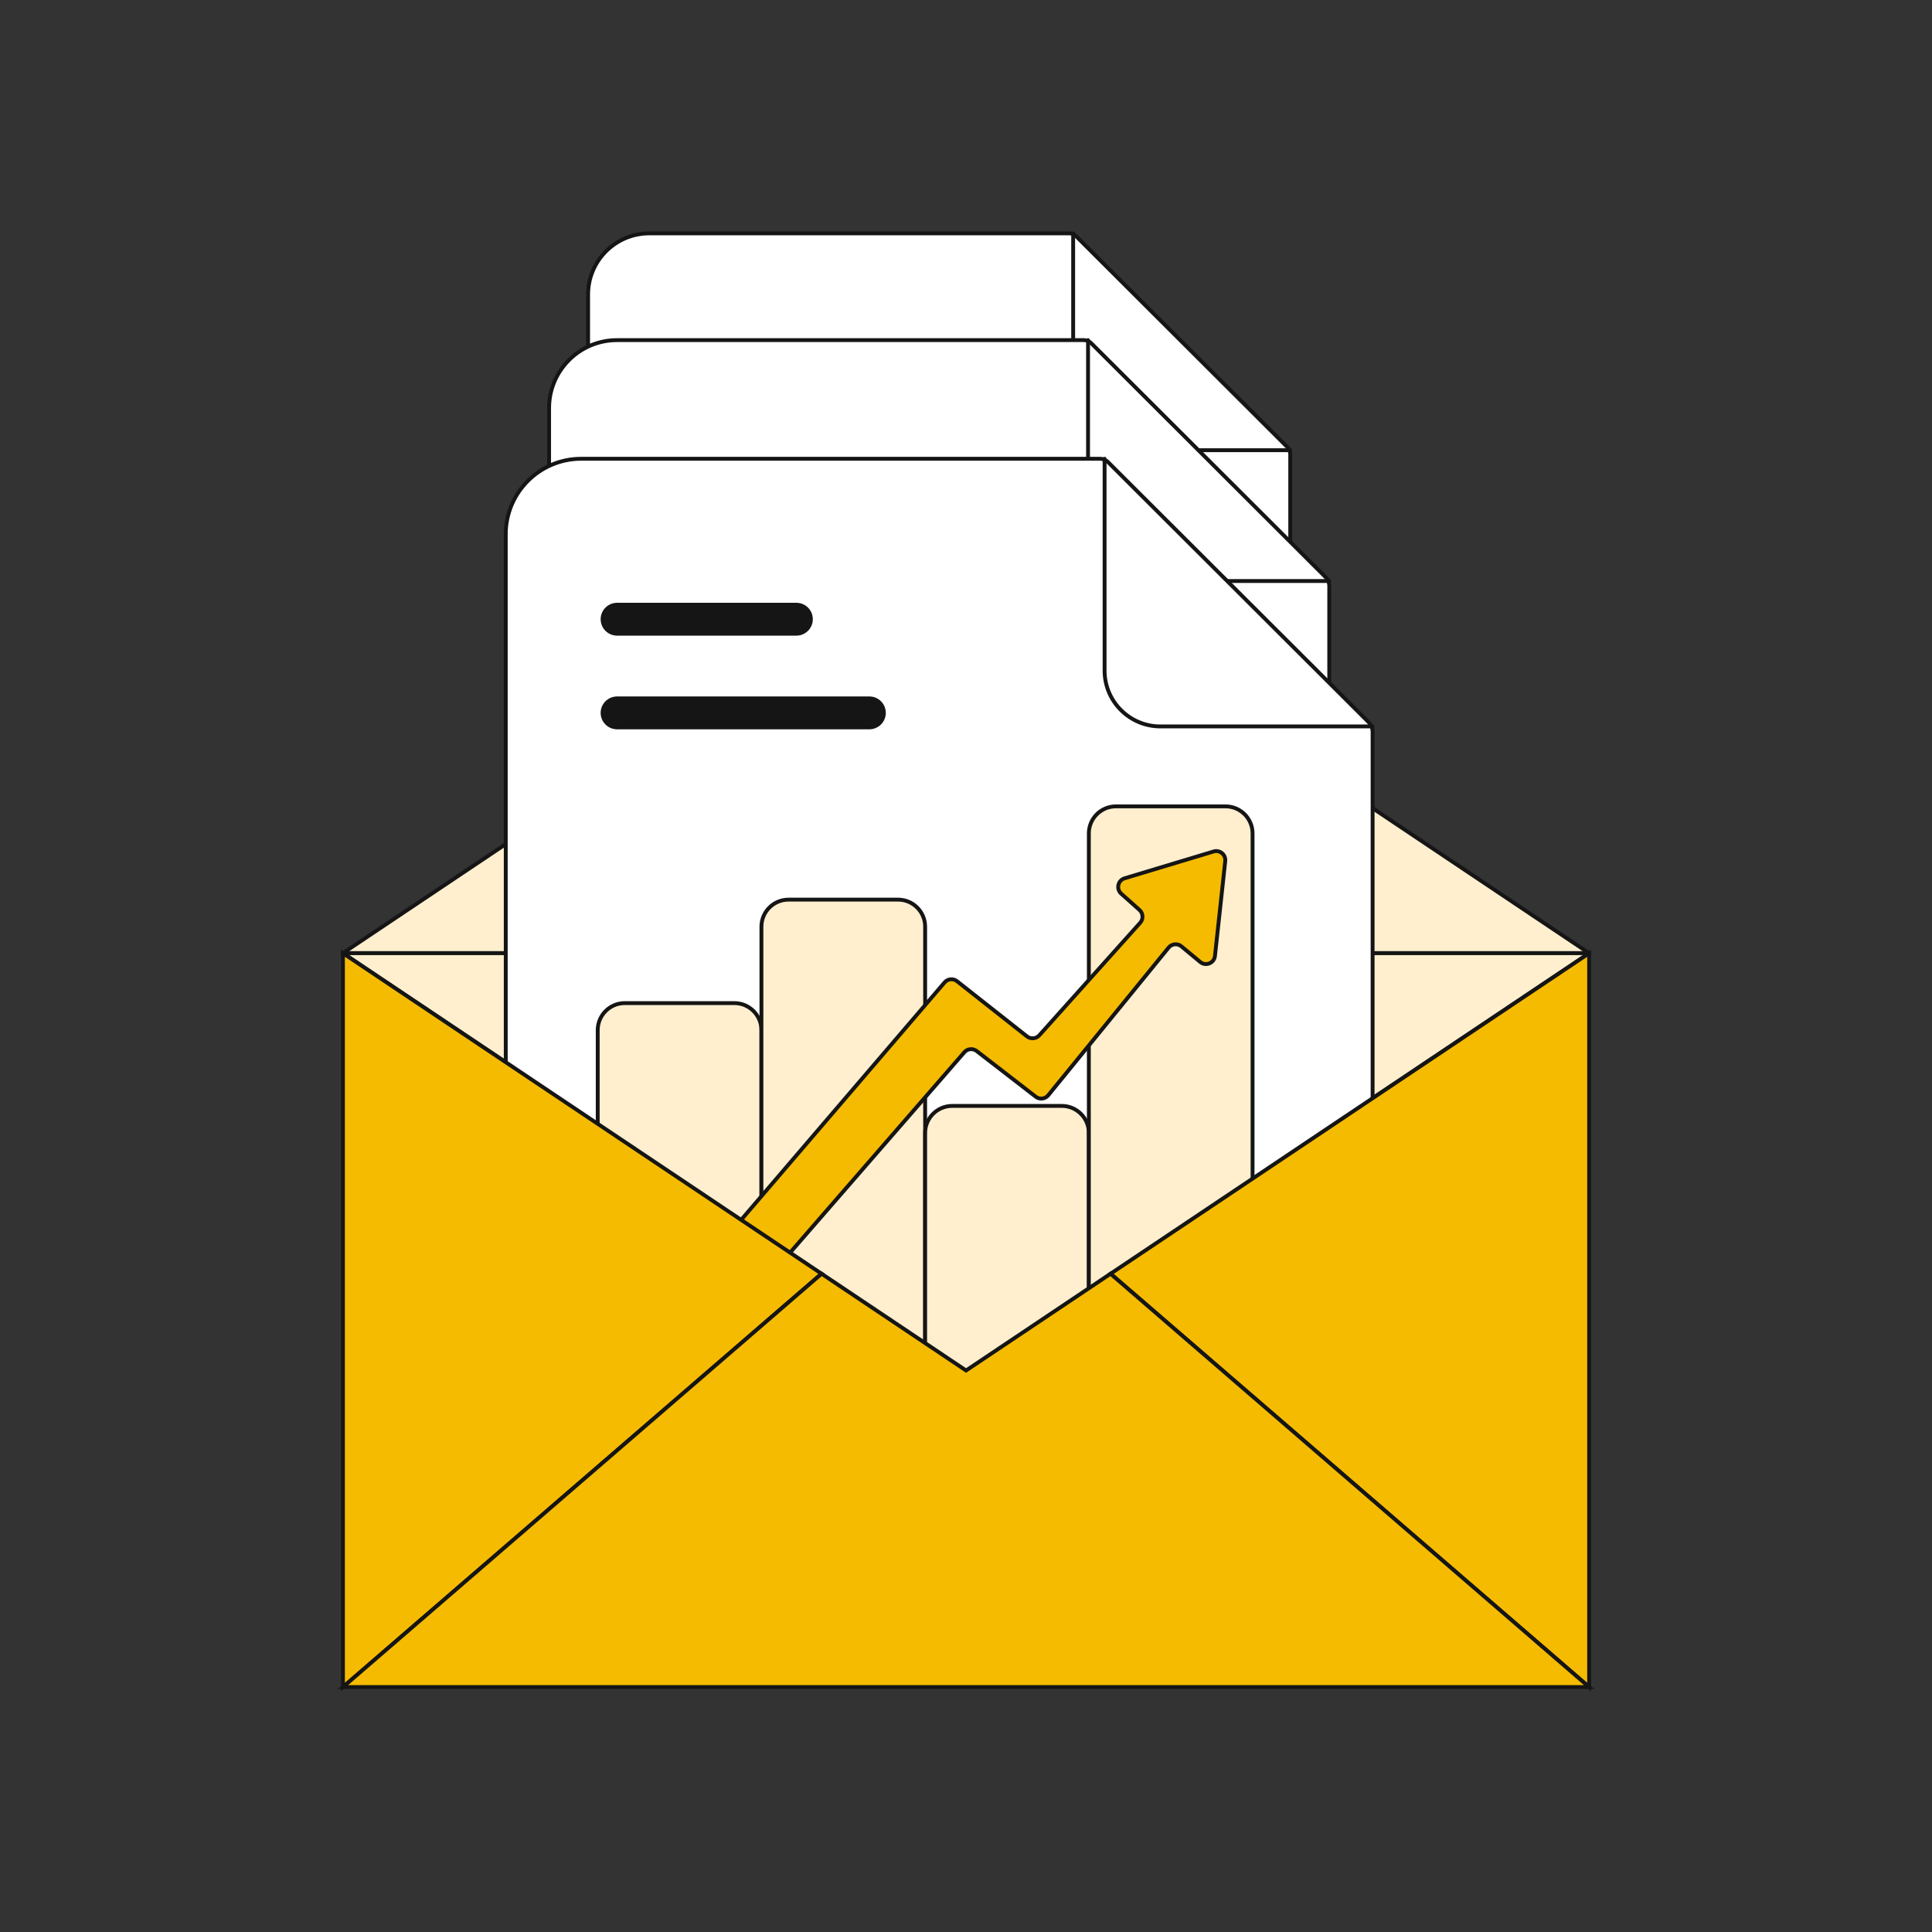 <?xml version="1.0" encoding="UTF-8"?> <svg xmlns="http://www.w3.org/2000/svg" id="Layer_1" width="500" height="500" viewBox="0 0 500 500"><rect x="0" y="0" width="500" height="500" fill="#333333" stroke="none"/><defs><style>.cls-1{fill:#fff;}.cls-2{fill:#f5bb00;}.cls-3{fill:#151515;}.cls-4{fill:#ffefcf;}.cls-5{fill:#e00000;}</style></defs><g><polygon class="cls-4" points="249.991 246.676 88.736 246.676 169.363 192.683 249.991 138.69 330.619 192.683 411.247 246.676 249.991 246.676"></polygon><path class="cls-3" d="m411.247,247.176H88.735c-.22,0-.415-.144-.478-.354-.064-.211.018-.439.2-.561l161.256-107.985c.169-.112.388-.112.557,0l161.256,107.985c.183.123.264.35.2.561-.065.21-.259.354-.478.354Zm-320.867-1h319.221l-159.61-106.884-159.611,106.884Z"></path></g><g><polygon class="cls-5" points="411.264 246.692 330.644 300.692 287.404 329.642 250.014 354.682 212.624 329.642 169.384 300.692 88.754 246.692 411.264 246.692"></polygon><path class="cls-3" d="m250.015,355.182c-.097,0-.194-.028-.278-.085l-161.26-107.99c-.183-.123-.264-.35-.2-.561.064-.21.258-.354.478-.354h322.51c.22,0,.414.144.478.354.064.211-.018.439-.2.561l-80.62,54-80.63,53.99c-.085.056-.181.085-.278.085Zm-159.615-107.99l159.615,106.889,159.606-106.889H90.399Z"></path></g><g><polygon class="cls-4" points="411.264 246.692 330.644 300.692 287.404 329.642 250.014 354.682 212.624 329.642 169.384 300.692 88.754 246.692 411.264 246.692"></polygon><path class="cls-3" d="m250.015,355.182c-.097,0-.194-.028-.278-.085l-161.26-107.99c-.183-.123-.264-.35-.2-.561.064-.21.258-.354.478-.354h322.51c.22,0,.414.144.478.354.064.211-.018.439-.2.561l-80.62,54-80.63,53.99c-.085.056-.181.085-.278.085Zm-159.615-107.99l159.615,106.889,159.606-106.889H90.399Z"></path></g><g><g><g><g><g><path class="cls-1" d="m333.916,117.628v174.809c0,8.733-7.08,15.813-15.813,15.813h-150.09c-8.733,0-15.813-7.08-15.813-15.813V76.209c0-8.733,7.08-15.813,15.813-15.813h108.745c.64,0,1.253.254,1.706.706l54.62,54.52c.533.532.832,1.253.832,2.006Z"></path><path class="cls-3" d="m318.103,308.75h-150.09c-8.995,0-16.313-7.318-16.313-16.313V76.209c0-8.995,7.318-16.312,16.313-16.312h108.744c.767,0,1.518.31,2.06.852l54.621,54.52c.63.63.978,1.468.978,2.36v174.809c0,8.995-7.317,16.313-16.312,16.313ZM168.014,60.897c-8.444,0-15.313,6.869-15.313,15.312v216.228c0,8.444,6.869,15.313,15.313,15.313h150.09c8.443,0,15.312-6.869,15.312-15.313V117.628c0-.625-.243-1.211-.685-1.652l-54.621-54.52c-.355-.356-.849-.56-1.353-.56h-108.744Z"></path></g><path class="cls-3" d="m333.916,117.007h-44.488c-6.724,0-12.194-5.471-12.194-12.195v-44.415c0-.276.224-.5.5-.5s.5.224.5.5v44.415c0,6.173,5.021,11.195,11.194,11.195h44.488c.276,0,.5.224.5.5s-.224.5-.5.5Z"></path></g><g><path class="cls-3" d="m228.426,117.109h-52.89c-1.902,0-3.442-1.541-3.442-3.442s1.541-3.442,3.442-3.442h52.89c1.902,0,3.442,1.541,3.442,3.442s-1.541,3.442-3.442,3.442Z"></path><path class="cls-3" d="m213.127,97.475h-37.59c-1.902,0-3.442-1.541-3.442-3.442s1.541-3.442,3.442-3.442h37.59c1.902,0,3.442,1.541,3.442,3.442s-1.541,3.442-3.442,3.442Z"></path></g></g><g><g><g><path class="cls-4" d="m205.797,247.69h-34.319v-67.514c0-3.131,2.538-5.67,5.67-5.67h22.979c3.131,0,5.67,2.538,5.67,5.67v67.514Z"></path><path class="cls-3" d="m205.797,248.19h-34.318c-.276,0-.5-.224-.5-.5v-67.515c0-3.402,2.768-6.17,6.17-6.17h22.979c3.402,0,6.17,2.768,6.17,6.17v67.515c0,.276-.224.5-.5.5Zm-33.818-1h33.318v-67.015c0-2.851-2.319-5.17-5.17-5.17h-22.979c-2.851,0-5.17,2.319-5.17,5.17v67.015Z"></path></g><g><path class="cls-4" d="m240.115,247.69h-34.319v-89.204c0-3.131,2.538-5.67,5.67-5.67h22.979c3.131,0,5.67,2.538,5.67,5.67v89.204Z"></path><path class="cls-3" d="m240.116,248.19h-34.319c-.276,0-.5-.224-.5-.5v-89.204c0-3.402,2.768-6.17,6.17-6.17h22.979c3.402,0,6.17,2.768,6.17,6.17v89.204c0,.276-.224.5-.5.5Zm-33.819-1h33.319v-88.704c0-2.851-2.319-5.17-5.17-5.17h-22.979c-2.851,0-5.17,2.319-5.17,5.17v88.704Z"></path></g><g><path class="cls-4" d="m274.434,256.997h-34.319v-55.27c0-3.131,2.538-5.67,5.67-5.67h22.979c3.131,0,5.67,2.538,5.67,5.67v55.27Z"></path><path class="cls-3" d="m274.434,257.498h-34.318c-.276,0-.5-.224-.5-.5v-55.27c0-3.402,2.768-6.17,6.17-6.17h22.978c3.402,0,6.17,2.768,6.17,6.17v55.27c0,.276-.224.5-.5.5Zm-33.818-1h33.318v-54.77c0-2.851-2.319-5.17-5.17-5.17h-22.978c-2.851,0-5.17,2.319-5.17,5.17v54.77Z"></path></g><g><path class="cls-4" d="m308.753,247.69h-34.319v-108.758c0-3.131,2.538-5.67,5.67-5.67h22.979c3.131,0,5.67,2.538,5.67,5.67v108.758Z"></path><path class="cls-3" d="m308.753,248.19h-34.319c-.276,0-.5-.224-.5-.5v-108.758c0-3.402,2.769-6.17,6.171-6.17h22.979c3.402,0,6.17,2.768,6.17,6.17v108.758c0,.276-.224.5-.5.5Zm-33.819-1h33.319v-108.258c0-2.851-2.319-5.17-5.17-5.17h-22.979c-2.852,0-5.171,2.319-5.171,5.17v108.258Z"></path></g></g><g><path class="cls-2" d="m303.025,144.737l-2.158,19.887c-.163,1.503-1.933,2.22-3.096,1.255l-3.938-3.268c-.811-.673-2.015-.555-2.68.261l-25.23,30.951c-.65.797-1.816.931-2.63.302l-12.375-9.57c-.795-.615-1.931-.503-2.591.256l-53.801,61.874c-.353.406-.862.643-1.401.652l-11.047.176c-1.634.026-2.533-1.889-1.47-3.129l63.575-74.209c.662-.772,1.815-.885,2.614-.255l14.66,11.559c.786.62,1.918.522,2.586-.223l21.153-23.596c.701-.782.633-1.984-.151-2.682l-3.824-3.404c-1.107-.986-.706-2.804.714-3.232l18.657-5.624c1.3-.392,2.579.67,2.432,2.02Z"></path><path class="cls-3" d="m182.047,248.013c-.939,0-1.766-.525-2.167-1.378-.406-.864-.272-1.852.349-2.577l63.576-74.209c.839-.981,2.291-1.123,3.303-.323l14.66,11.559c.578.455,1.413.383,1.904-.165l21.152-23.596c.249-.278.375-.637.353-1.011-.021-.373-.186-.715-.465-.964l-3.823-3.404c-.657-.585-.936-1.447-.747-2.306.19-.859.806-1.524,1.647-1.778l18.657-5.624c.773-.232,1.603-.064,2.223.451.62.515.939,1.301.852,2.102l-2.158,19.886c-.097.892-.65,1.625-1.482,1.962-.832.339-1.741.196-2.43-.377l-3.938-3.268c-.288-.239-.654-.348-1.027-.315-.373.037-.709.217-.946.507l-25.23,30.951c-.828,1.015-2.288,1.183-3.323.382l-12.374-9.571c-.585-.452-1.423-.37-1.908.189l-53.802,61.874c-.445.512-1.09.812-1.77.824l-11.047.176c-.013,0-.026.001-.04.001Zm63.577-78.002c-.394,0-.783.167-1.06.489l-63.576,74.209c-.368.429-.444.99-.204,1.502.241.511.686.805,1.286.802l11.047-.176c.396-.006.771-.181,1.031-.48l53.802-61.874c.832-.957,2.269-1.101,3.274-.323l12.374,9.571c.606.468,1.455.369,1.937-.223l25.23-30.951c.407-.499.984-.808,1.625-.871.643-.066,1.267.13,1.763.541l3.938,3.268c.403.335.934.415,1.416.219.484-.196.807-.624.863-1.143l2.158-19.886c.052-.474-.13-.92-.496-1.225-.367-.306-.841-.399-1.295-.263l-18.657,5.624c-.491.148-.85.536-.96,1.036s.052,1.003.435,1.344l3.823,3.404c.479.427.764,1.014.8,1.655s-.18,1.256-.608,1.734l-21.152,23.597c-.842.94-2.278,1.063-3.268.282l-14.66-11.559c-.257-.202-.561-.301-.865-.301Z"></path></g></g></g><g><g><g><g><path class="cls-1" d="m344.012,151.618v194.232c0,9.704-7.866,17.57-17.57,17.57h-166.767c-9.704,0-17.57-7.866-17.57-17.57V105.597c0-9.704,7.866-17.57,17.57-17.57h120.828c.711,0,1.392.282,1.895.784l60.689,60.578c.592.591.924,1.392.924,2.228Z"></path><path class="cls-3" d="m326.442,363.919h-166.767c-9.964,0-18.07-8.106-18.07-18.07V105.597c0-9.964,8.106-18.07,18.07-18.07h120.828c.849,0,1.647.33,2.248.93l60.69,60.579c.69.69,1.071,1.607,1.071,2.583v194.232c0,9.964-8.105,18.07-18.069,18.07ZM159.675,88.527c-9.412,0-17.07,7.658-17.07,17.07v240.253c0,9.412,7.658,17.07,17.07,17.07h166.767c9.412,0,17.069-7.658,17.069-17.07v-194.232c0-.698-.283-1.381-.778-1.875l-60.688-60.579c-.412-.411-.96-.638-1.542-.638h-120.828Z"></path></g><path class="cls-3" d="m344.012,150.872h-49.432c-7.44,0-13.494-6.054-13.494-13.495v-49.35c0-.276.224-.5.5-.5s.5.224.5.5v49.35c0,6.89,5.604,12.495,12.494,12.495h49.432c.276,0,.5.224.5.5s-.224.5-.5.5Z"></path></g><g><path class="cls-3" d="m226.801,151.041h-58.766c-2.113,0-3.825-1.712-3.825-3.825s1.712-3.825,3.825-3.825h58.766c2.113,0,3.825,1.712,3.825,3.825s-1.712,3.825-3.825,3.825Z"></path><path class="cls-3" d="m209.801,129.225h-41.767c-2.113,0-3.825-1.712-3.825-3.825s1.712-3.825,3.825-3.825h41.767c2.113,0,3.825,1.712,3.825,3.825s-1.712,3.825-3.825,3.825Z"></path></g></g><g><g><g><path class="cls-4" d="m201.657,296.131h-38.132v-75.016c0-3.479,2.821-6.3,6.3-6.3h25.532c3.479,0,6.3,2.821,6.3,6.3v75.016Z"></path><path class="cls-3" d="m201.657,296.631h-38.132c-.276,0-.5-.224-.5-.5v-75.016c0-3.749,3.051-6.8,6.8-6.8h25.532c3.749,0,6.8,3.05,6.8,6.8v75.016c0,.276-.224.5-.5.5Zm-37.632-1h37.132v-74.516c0-3.198-2.602-5.8-5.8-5.8h-25.532c-3.198,0-5.8,2.602-5.8,5.8v74.516Z"></path></g><g><path class="cls-4" d="m239.788,296.131h-38.132v-99.115c0-3.479,2.821-6.3,6.3-6.3h25.532c3.479,0,6.3,2.821,6.3,6.3v99.115Z"></path><path class="cls-3" d="m239.789,296.631h-38.132c-.276,0-.5-.224-.5-.5v-99.115c0-3.749,3.05-6.8,6.8-6.8h25.532c3.749,0,6.8,3.05,6.8,6.8v99.115c0,.276-.224.5-.5.5Zm-37.632-1h37.132v-98.615c0-3.198-2.602-5.8-5.8-5.8h-25.532c-3.198,0-5.8,2.602-5.8,5.8v98.615Z"></path></g><g><path class="cls-4" d="m277.92,306.472h-38.132v-61.411c0-3.479,2.821-6.3,6.3-6.3h25.532c3.479,0,6.3,2.821,6.3,6.3v61.411Z"></path><path class="cls-3" d="m277.92,306.972h-38.131c-.276,0-.5-.224-.5-.5v-61.411c0-3.749,3.05-6.8,6.8-6.8h25.532c3.749,0,6.8,3.051,6.8,6.8v61.411c0,.276-.224.5-.5.5Zm-37.631-1h37.131v-60.911c0-3.198-2.602-5.8-5.8-5.8h-25.532c-3.198,0-5.8,2.602-5.8,5.8v60.911Z"></path></g><g><path class="cls-4" d="m316.052,296.131h-38.132v-120.842c0-3.479,2.821-6.3,6.3-6.3h25.532c3.479,0,6.3,2.821,6.3,6.3v120.842Z"></path><path class="cls-3" d="m316.052,296.631h-38.132c-.276,0-.5-.224-.5-.5v-120.842c0-3.749,3.051-6.8,6.801-6.8h25.531c3.749,0,6.8,3.05,6.8,6.8v120.842c0,.276-.224.5-.5.5Zm-37.632-1h37.132v-120.342c0-3.198-2.602-5.8-5.8-5.8h-25.531c-3.198,0-5.801,2.602-5.801,5.8v120.342Z"></path></g></g><g><path class="cls-2" d="m309.688,181.739l-2.398,22.096c-.181,1.669-2.147,2.466-3.44,1.394l-4.376-3.631c-.901-.748-2.239-.617-2.978.29l-28.033,34.39c-.722.886-2.018,1.034-2.922.335l-13.75-10.634c-.883-.683-2.146-.558-2.879.284l-59.779,68.749c-.392.451-.958.715-1.556.724l-12.274.196c-1.815.029-2.815-2.098-1.633-3.477l70.639-82.454c.735-.858,2.017-.983,2.904-.284l16.289,12.844c.873.688,2.131.58,2.873-.248l23.503-26.218c.778-.869.703-2.204-.168-2.98l-4.249-3.783c-1.23-1.095-.784-3.115.793-3.591l20.73-6.249c1.445-.435,2.865.744,2.703,2.244Z"></path><path class="cls-3" d="m175.268,296.434c-1.021,0-1.921-.571-2.356-1.498-.442-.94-.296-2.016.379-2.805l70.639-82.454c.914-1.066,2.493-1.219,3.594-.351l16.289,12.844c.665.525,1.628.441,2.191-.189l23.503-26.218c.287-.321.433-.733.408-1.163-.024-.429-.214-.823-.535-1.109l-4.249-3.783c-.716-.636-1.019-1.574-.812-2.509.206-.935.877-1.658,1.793-1.934l20.73-6.249c.841-.254,1.744-.07,2.418.49.675.56,1.022,1.415.927,2.287l-2.398,22.097c-.104.97-.707,1.768-1.611,2.134-.905.366-1.895.213-2.644-.41l-4.375-3.631c-.332-.276-.748-.404-1.183-.363-.43.042-.816.249-1.089.584l-28.033,34.39c-.899,1.103-2.488,1.288-3.615.415l-13.749-10.634c-.675-.52-1.638-.425-2.196.217l-59.779,68.749c-.485.557-1.187.884-1.925.896l-12.275.196c-.015,0-.029.001-.044.001Zm70.642-86.669c-.453,0-.902.192-1.22.563l-70.639,82.454c-.423.494-.511,1.141-.234,1.729.276.588.844.938,1.479.923l12.275-.196c.455-.007.888-.208,1.187-.552l59.779-68.749c.906-1.042,2.471-1.196,3.562-.352l13.749,10.634c.696.536,1.673.425,2.228-.256l28.033-34.39c.442-.542,1.07-.879,1.767-.947.7-.067,1.379.14,1.919.588l4.375,3.631c.465.385,1.074.478,1.63.252.558-.226.929-.718.993-1.315l2.398-22.096c.059-.546-.149-1.06-.571-1.41-.422-.35-.963-.461-1.49-.302l-20.73,6.249c-.565.17-.979.616-1.105,1.192s.06,1.154.5,1.546l4.249,3.783c.521.464.83,1.103.869,1.801.039.697-.195,1.367-.662,1.886l-23.503,26.218c-.915,1.021-2.476,1.157-3.555.307l-16.289-12.844c-.295-.233-.646-.347-.995-.347Z"></path></g></g></g><g><g><g><g><path class="cls-1" d="m355.229,189.384v215.813c0,10.782-8.74,19.522-19.522,19.522h-185.296c-10.782,0-19.522-8.74-19.522-19.522V138.249c0-10.782,8.74-19.522,19.522-19.522h134.253c.79,0,1.547.313,2.106.871l67.433,67.309c.657.656,1.027,1.547,1.027,2.476Z"></path><path class="cls-3" d="m335.707,425.219h-185.297c-11.04,0-20.022-8.982-20.022-20.022V138.249c0-11.04,8.982-20.022,20.022-20.022h134.253c.929,0,1.802.361,2.459,1.017l67.434,67.31c.756.755,1.173,1.761,1.173,2.83v215.814c0,11.04-8.981,20.022-20.021,20.022ZM150.41,119.227c-10.489,0-19.022,8.533-19.022,19.022v266.948c0,10.489,8.533,19.022,19.022,19.022h185.297c10.488,0,19.021-8.533,19.021-19.022v-215.814c0-.802-.312-1.556-.88-2.122l-67.434-67.31c-.468-.468-1.09-.725-1.752-.725h-134.253Z"></path></g><path class="cls-3" d="m355.228,188.499h-54.924c-8.237,0-14.938-6.701-14.938-14.938v-54.834c0-.276.224-.5.5-.5s.5.224.5.5v54.834c0,7.686,6.253,13.938,13.938,13.938h54.924c.276,0,.5.224.5.5s-.224.5-.5.5Z"></path></g><g><path class="cls-3" d="m224.994,188.743h-65.296c-2.348,0-4.25-1.902-4.25-4.25s1.902-4.25,4.25-4.25h65.296c2.348,0,4.25,1.902,4.25,4.25s-1.902,4.25-4.25,4.25Z"></path><path class="cls-3" d="m206.106,164.503h-46.407c-2.348,0-4.25-1.902-4.25-4.25s1.902-4.25,4.25-4.25h46.407c2.348,0,4.25,1.902,4.25,4.25s-1.902,4.25-4.25,4.25Z"></path></g></g><g><g><g><path class="cls-4" d="m197.056,349.954h-42.369v-83.351c0-3.866,3.134-7,7-7h28.369c3.866,0,7,3.134,7,7v83.351Z"></path><path class="cls-3" d="m197.057,350.454h-42.369c-.276,0-.5-.224-.5-.5v-83.351c0-4.136,3.364-7.5,7.5-7.5h28.369c4.136,0,7.5,3.364,7.5,7.5v83.351c0,.276-.224.5-.5.5Zm-41.869-1h41.369v-82.851c0-3.584-2.916-6.5-6.5-6.5h-28.369c-3.584,0-6.5,2.916-6.5,6.5v82.851Z"></path></g><g><path class="cls-4" d="m239.425,349.954h-42.369v-110.128c0-3.866,3.134-7,7-7h28.369c3.866,0,7,3.134,7,7v110.128Z"></path><path class="cls-3" d="m239.425,350.454h-42.369c-.276,0-.5-.224-.5-.5v-110.128c0-4.136,3.364-7.5,7.5-7.5h28.369c4.136,0,7.5,3.364,7.5,7.5v110.128c0,.276-.224.5-.5.5Zm-41.869-1h41.369v-109.628c0-3.584-2.916-6.5-6.5-6.5h-28.369c-3.584,0-6.5,2.916-6.5,6.5v109.628Z"></path></g><g><path class="cls-4" d="m281.794,361.444h-42.369v-68.235c0-3.866,3.134-7,7-7h28.369c3.866,0,7,3.134,7,7v68.235Z"></path><path class="cls-3" d="m281.794,361.944h-42.369c-.276,0-.5-.224-.5-.5v-68.235c0-4.136,3.364-7.5,7.5-7.5h28.369c4.136,0,7.5,3.364,7.5,7.5v68.235c0,.276-.224.5-.5.5Zm-41.869-1h41.369v-67.735c0-3.584-2.916-6.5-6.5-6.5h-28.369c-3.584,0-6.5,2.916-6.5,6.5v67.735Z"></path></g><g><path class="cls-4" d="m324.162,349.954h-42.369v-134.269c0-3.866,3.134-7,7-7h28.369c3.866,0,7,3.134,7,7v134.269Z"></path><path class="cls-3" d="m324.162,350.454h-42.368c-.276,0-.5-.224-.5-.5v-134.269c0-4.136,3.364-7.5,7.5-7.5h28.368c4.136,0,7.5,3.364,7.5,7.5v134.269c0,.276-.224.5-.5.5Zm-41.868-1h41.368v-133.769c0-3.584-2.916-6.5-6.5-6.5h-28.368c-3.584,0-6.5,2.916-6.5,6.5v133.769Z"></path></g></g><g><path class="cls-2" d="m317.091,222.852l-2.664,24.551c-.201,1.855-2.386,2.74-3.822,1.549l-4.862-4.034c-1.001-.831-2.487-.686-3.309.322l-31.148,38.211c-.802.984-2.242,1.149-3.246.373l-15.277-11.815c-.981-.759-2.384-.621-3.199.316l-66.422,76.388c-.436.501-1.065.794-1.729.805l-13.638.218c-2.017.032-3.127-2.332-1.815-3.863l78.488-91.616c.817-.954,2.241-1.093,3.227-.315l18.099,14.271c.97.765,2.368.644,3.192-.276l26.114-29.131c.865-.965.781-2.449-.186-3.311l-4.721-4.203c-1.367-1.217-.871-3.461.881-3.99l23.034-6.943c1.605-.484,3.184.827,3.003,2.494Z"></path><path class="cls-3" d="m167.736,350.235c-1.113,0-2.094-.623-2.568-1.633-.481-1.025-.323-2.196.414-3.056l78.488-91.616c.996-1.162,2.715-1.33,3.917-.382l18.099,14.271c.763.601,1.864.503,2.51-.216l26.115-29.132c.328-.367.494-.841.467-1.333-.028-.492-.246-.943-.613-1.27l-4.722-4.203c-.779-.694-1.11-1.717-.885-2.735.225-1.018.955-1.806,1.953-2.106l23.034-6.943c.914-.277,1.9-.076,2.635.534.735.61,1.112,1.542,1.01,2.492l-2.664,24.551c-.114,1.058-.771,1.927-1.758,2.327s-2.063.232-2.881-.447l-4.861-4.034c-.38-.316-.862-.461-1.353-.415-.493.048-.936.286-1.249.669l-31.148,38.211c-.981,1.203-2.713,1.402-3.94.452l-15.277-11.815c-.771-.596-1.875-.487-2.516.248l-66.421,76.388c-.528.607-1.294.963-2.098.977l-13.639.218c-.016,0-.032.001-.048.001Zm78.49-96.299c-.519,0-1.033.22-1.397.645l-78.488,91.616c-.477.557-.581,1.316-.269,1.98.312.665.945,1.052,1.696,1.058l13.638-.218c.521-.008,1.017-.239,1.359-.633l66.421-76.388c.987-1.135,2.693-1.303,3.881-.383l15.277,11.815c.794.614,1.918.486,2.554-.293l31.148-38.211c.483-.592,1.167-.959,1.928-1.033.763-.073,1.502.154,2.089.641l4.861,4.034c.53.44,1.228.547,1.867.29.639-.259,1.065-.822,1.139-1.507l2.664-24.551c.067-.625-.171-1.213-.654-1.615-.482-.401-1.105-.528-1.707-.347l-23.034,6.943c-.646.195-1.12.706-1.266,1.365-.146.66.068,1.323.573,1.772l4.721,4.203c.568.506.904,1.202.947,1.961.043.76-.213,1.49-.721,2.057l-26.115,29.132c-.997,1.113-2.699,1.261-3.873.334l-18.099-14.271c-.338-.267-.741-.398-1.141-.398Z"></path></g></g></g></g><g><polygon class="cls-2" points="212.624 329.642 169.384 366.982 88.754 436.612 88.754 246.692 169.384 300.692 212.624 329.642"></polygon><path class="cls-3" d="m88.254,437.704v-191.949l125.193,83.836-125.193,108.112Zm1-190.076v187.891l122.547-105.827-122.547-82.064Z"></path></g><g><polygon class="cls-2" points="411.264 246.692 411.264 436.612 330.644 366.982 287.404 329.642 330.644 300.692 411.264 246.692"></polygon><path class="cls-3" d="m411.765,437.704l-125.184-108.112,125.184-83.836v191.949Zm-123.537-108.012l122.537,105.827v-187.891l-79.842,53.479-42.695,28.585Z"></path></g><g><polygon class="cls-2" points="411.264 436.612 88.754 436.612 169.384 366.982 212.624 329.642 250.014 354.682 287.404 329.642 330.644 366.982 411.264 436.612"></polygon><path class="cls-3" d="m412.608,437.112H87.41l125.176-108.097,37.429,25.066,37.428-25.066.289.249,124.877,107.848Zm-322.51-1h319.823l-122.555-105.842-37.352,25.014-37.352-25.014-122.565,105.842Z"></path></g></svg> 
